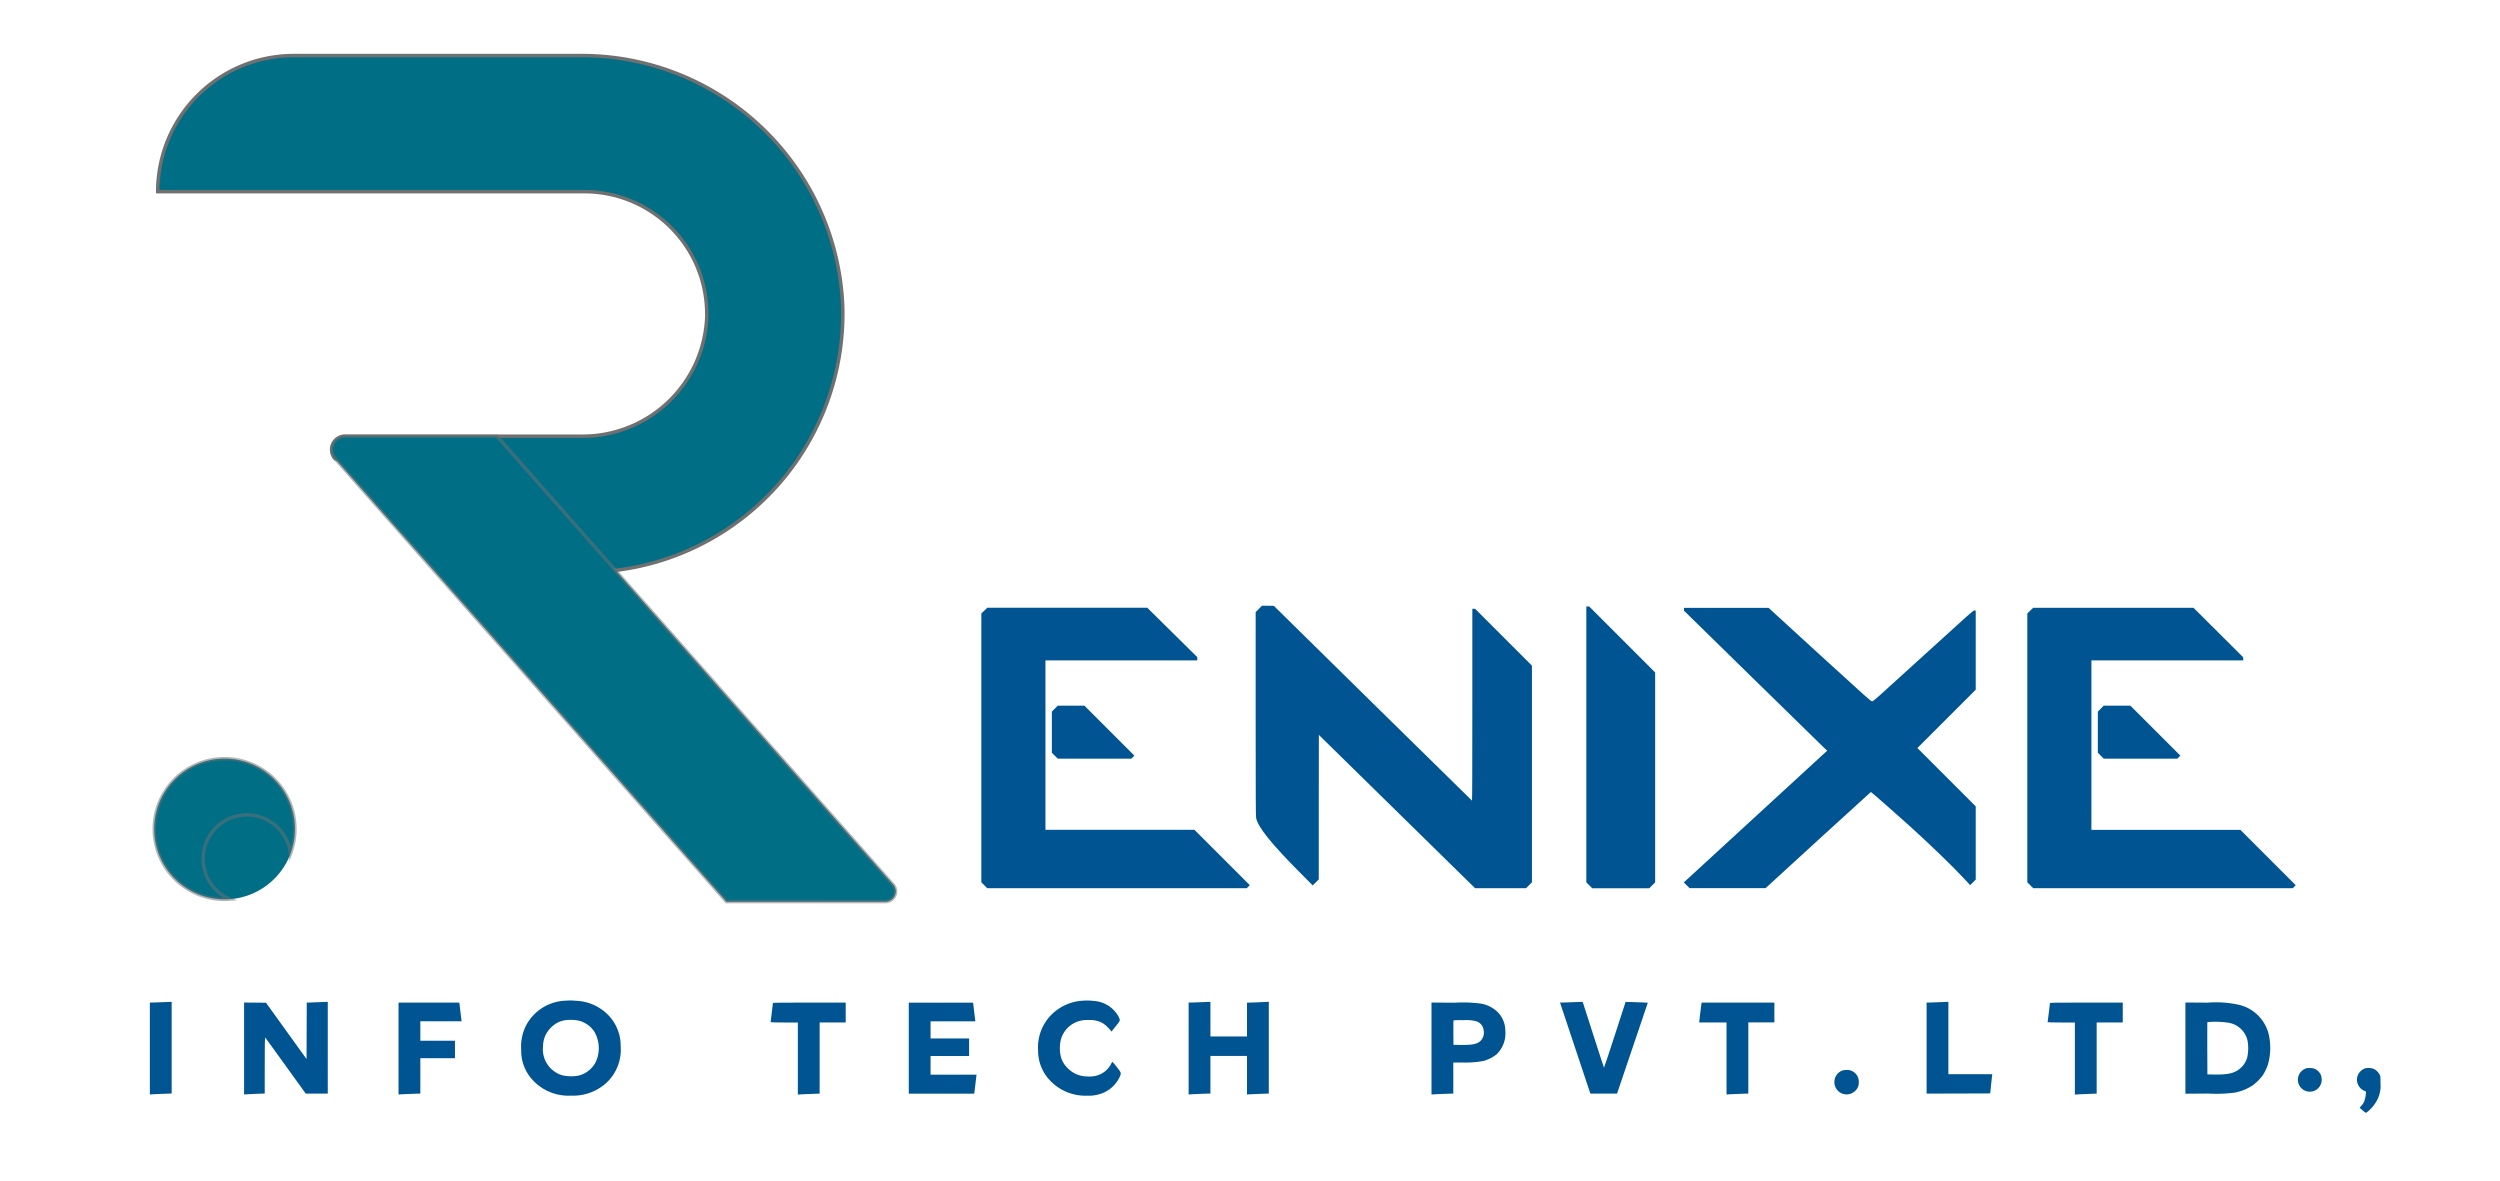 <svg xmlns="http://www.w3.org/2000/svg" xmlns:xlink="http://www.w3.org/1999/xlink" width="180" height="85" viewBox="0 0 180 85">
  <defs>
    <clipPath id="clip-renixe_logo">
      <rect width="180" height="85"/>
    </clipPath>
  </defs>
  <g id="renixe_logo" data-name="renixe logo" clip-path="url(#clip-renixe_logo)">
    <g id="Group_29205" data-name="Group 29205" transform="translate(-2.354 0.119)">
      <g id="Group_26" data-name="Group 26" transform="translate(13.712 3.881)">
        <path id="Path_115" data-name="Path 115" d="M368.338,113.321l-28.183-31.9a.969.969,0,0,1,.726-1.611H357.9a8.946,8.946,0,0,0,9.014-8.464,8.813,8.813,0,0,0-8.8-9.143H327.393a9.8,9.8,0,0,1,9.8-9.8h20.6a18.814,18.814,0,0,1,18.922,18.065,18.626,18.626,0,0,1-16.369,19l19.992,22.631a.731.731,0,0,1-.548,1.214Z" transform="translate(-327.393 -52.408)" fill="#006e85"/>
      </g>
      <g id="Group_27" data-name="Group 27" transform="translate(13.712 3.881)" style="mix-blend-mode: multiply;isolation: isolate">
        <path id="Path_116" data-name="Path 116" d="M360.343,89.476a18.626,18.626,0,0,0,16.369-19A18.814,18.814,0,0,0,357.79,52.408h-20.6a9.8,9.8,0,0,0-9.8,9.8h30.726a8.813,8.813,0,0,1,8.8,9.143,8.946,8.946,0,0,1-9.014,8.464H340.882a.969.969,0,0,0-.726,1.611Z" transform="translate(-327.393 -52.408)" fill="#006e85"/>
      </g>
      <g id="Group_28" data-name="Group 28" transform="translate(13.712 3.881)" style="mix-blend-mode: color-dodge;isolation: isolate">
        <path id="Path_117" data-name="Path 117" d="M360.343,89.476a18.626,18.626,0,0,0,16.369-19A18.814,18.814,0,0,0,357.79,52.408h-20.6a9.8,9.8,0,0,0-9.8,9.8h30.726a8.813,8.813,0,0,1,8.8,9.143,8.946,8.946,0,0,1-9.014,8.464H340.882a.969.969,0,0,0-.726,1.611Z" transform="translate(-327.393 -52.408)" fill="#006e85" stroke="#707070" stroke-miterlimit="10" stroke-width="0.25"/>
      </g>
      <g id="Group_29" data-name="Group 29" transform="translate(26.23 31.285)">
        <path id="Path_118" data-name="Path 118" d="M391.195,135.881,371.2,113.25c.066-.007-.077-.019-.012-.028l-8.512-9.636H351.742a.969.969,0,0,0-.726,1.611l28.183,31.9h11.449A.731.731,0,0,0,391.195,135.881Z" transform="translate(-350.771 -103.586)" fill="#006e85"/>
      </g>
      <g id="Group_30" data-name="Group 30" transform="translate(26.23 31.285)" opacity="0.5" style="mix-blend-mode: color-dodge;isolation: isolate">
        <path id="Path_119" data-name="Path 119" d="M391.195,135.881,371.2,113.25c.066-.007-.077-.019-.012-.028l-8.512-9.636H351.742a.969.969,0,0,0-.726,1.611l28.183,31.9h11.449A.731.731,0,0,0,391.195,135.881Z" transform="translate(-350.771 -103.586)" fill="#006e85" stroke="#707070" stroke-miterlimit="10" stroke-width="0.25"/>
      </g>
      <circle id="Ellipse_1413" data-name="Ellipse 1413" cx="5.069" cy="5.069" r="5.069" transform="translate(11.354 59.568) rotate(-45)" fill="#006e85"/>
      <g id="Group_9334" data-name="Group 9334" transform="translate(13.453 54.498)" opacity="0.5" style="mix-blend-mode: color-dodge;isolation: isolate">
        <path id="Path_121" data-name="Path 121" d="M331.8,157.855a3.153,3.153,0,0,1,6.286-.358,5.066,5.066,0,1,0-4.739,3.284c.129,0,.254-.01.381-.019A3.155,3.155,0,0,1,331.8,157.855Z" transform="translate(-328.273 -150.643)" fill="#006e85" stroke="#707070" stroke-miterlimit="10" stroke-width="0.25"/>
      </g>
      <g id="Group_29202" data-name="Group 29202">
        <path id="Path_37681" data-name="Path 37681" d="M2318.512-1059.9v.107l4.922,4.82c2.706,2.65,5.024,4.92,5.153,5.039l.233.219-5.051,4.64c-2.779,2.551-5.1,4.686-5.16,4.742l-.109.1.207.209.207.207h5.469l3.782-3.462c2.082-1.9,3.792-3.462,3.8-3.462.034,0,1.708,1.465,2.784,2.439,1.484,1.343,3.107,2.91,3.967,3.836l.4.432.2-.2.2-.2v-5.272l-2.1-2.1-2.1-2.1,2.1-2.1,2.1-2.1v-5.7h-.1c-.095,0-.18.078-3.683,3.268-3.455,3.148-3.588,3.267-3.678,3.267s-.226-.121-3.78-3.365L2324.6-1060h-6.09Z" transform="translate(-2194.909 1103.646)" fill="#005492"/>
        <g id="Group_29200" data-name="Group 29200" transform="translate(-9 34)">
          <path id="Path_37678" data-name="Path 37678" d="M926.226-1065.776l-.226.226v7.337c0,6.2.007,7.361.034,7.5.141.661,1.122,1.88,3.18,3.943l.894.9.216-.216.219-.219,0-5.2.007-5.2,5.624,5.517,5.624,5.52h3.668l.214-.214.211-.211v-15.6l-2.048-2.048-2.046-2.046H941.6v6.914c0,4.438-.007,6.909-.024,6.9s-3.229-3.161-7.145-7.016l-7.123-7.009-.428-.007-.428,0Z" transform="translate(-824.238 1075.5)" fill="#005492"/>
          <path id="Path_37679" data-name="Path 37679" d="M1906-1054.069v9.929l.214.214.211.211h4.106l.211-.211.214-.214v-15.111l-2.376-2.376-2.374-2.374H1906Z" transform="translate(-1780.431 1073.549)" fill="#005492"/>
          <path id="Path_37680" data-name="Path 37680" d="M113.214-1059.8l-.214.2v19.36l.214.214.211.211H132.11l.107-.109.109-.109-1.992-1.992-1.992-1.992H117.616v-12.2h10.932v-.233l-1.8-1.778-1.8-1.778H119.19l-5.765,0Z" transform="translate(-30.989 1069.646)" fill="#005492"/>
          <path id="Path_37683" data-name="Path 37683" d="M322.211-769.786l-.211.211v2.964l.211.211.214.214h5.3l.107-.109.109-.109-1.8-1.8-1.8-1.8h-1.919Z" transform="translate(-234.912 786.691)" fill="#005492"/>
        </g>
        <g id="Group_29201" data-name="Group 29201" transform="translate(-12.353 34)">
          <path id="Path_37682" data-name="Path 37682" d="M3351.211-1059.8l-.211.2v19.362l.214.214.211.211h18.684l.107-.109.109-.109-1.992-1.992-1.992-1.992h-10.726v-12.2h10.935l-.007-.117-.007-.114-1.786-1.781-1.785-1.778h-5.77l-5.77,0Z" transform="translate(-3190.326 1069.646)" fill="#005492"/>
          <path id="Path_37684" data-name="Path 37684" d="M3560.211-769.786l-.211.211v2.964l.211.211.214.214h5.3l.107-.109.109-.109-1.8-1.8-1.8-1.8h-1.919Z" transform="translate(-3394.248 786.691)" fill="#005492"/>
        </g>
      </g>
      <g id="Group_29204" data-name="Group 29204">
        <path id="Path_37685" data-name="Path 37685" d="M1194.324-397.448a3.352,3.352,0,0,0-2.853,1.779,3.346,3.346,0,0,0-.353,1.757,3.087,3.087,0,0,0,.628,1.945,3.5,3.5,0,0,0,2.954,1.356,3.565,3.565,0,0,0,2.573-.939,3.26,3.26,0,0,0,1.006-2.623,3.188,3.188,0,0,0-.653-1.962,3.421,3.421,0,0,0-2.477-1.3l-.365-.025C1194.714-397.467,1194.509-397.459,1194.324-397.448Zm.95,1.44a1.915,1.915,0,0,1,1.107.787,2.37,2.37,0,0,1,.109,2.177,1.9,1.9,0,0,1-1.233.989,2.833,2.833,0,0,1-1.188-.022,1.949,1.949,0,0,1-1.379-2.082,1.877,1.877,0,0,1,.566-1.345,1.788,1.788,0,0,1,1.009-.535A3.047,3.047,0,0,1,1195.274-396.008Z" transform="translate(-1151.237 469.377)" fill="#005492"/>
        <path id="Path_37686" data-name="Path 37686" d="M2522.439-397.41a3.457,3.457,0,0,0-2.228.956,3.319,3.319,0,0,0-1.015,2.629,3.082,3.082,0,0,0,.942,2.245,3.491,3.491,0,0,0,2.621,1.009,2.4,2.4,0,0,0,.709-.07,2.316,2.316,0,0,0,1.563-1.2c.174-.364.177-.35-.167-.788a4.017,4.017,0,0,0-.317-.378.728.728,0,0,0-.118.188,1.655,1.655,0,0,1-.709.684,1.86,1.86,0,0,1-.989.179,1.964,1.964,0,0,1-1.4-.589,1.777,1.777,0,0,1-.5-.841,2.677,2.677,0,0,1,0-1.208,1.913,1.913,0,0,1,1.418-1.373,2.177,2.177,0,0,1,.588-.05,1.841,1.841,0,0,1,1.024.233,2.409,2.409,0,0,1,.566.535c.025.039.05.064.056.056s.149-.185.314-.392c.339-.429.331-.389.168-.723a2.2,2.2,0,0,0-1.771-1.084A3.7,3.7,0,0,0,2522.439-397.41Z" transform="translate(-2442.098 469.34)" fill="#005492"/>
        <path id="Path_37687" data-name="Path 37687" d="M237.9-393.972c-.255.011-.56.022-.678.025l-.219,0v6.619l.233-.017c.126-.008.479-.022.785-.034l.552-.017V-394l-.1.006C238.407-393.992,238.152-393.98,237.9-393.972Z" transform="translate(-223.859 466.011)" fill="#005492"/>
        <path id="Path_37688" data-name="Path 37688" d="M484.353-393.972c-.238.011-.527.022-.636.025l-.2,0-.006,2.035-.008,2.034-1.46-2.029-1.46-2.026-.787-.008-.79-.006v6.619l.219-.017c.118-.008.451-.022.743-.034l.524-.017v-2.032c0-1.115.011-2.023.022-2.015s.678.922,1.477,2.035l1.454,2.018h1.586V-394l-.118.006C484.84-393.992,484.591-393.98,484.353-393.972Z" transform="translate(-459.078 466.011)" fill="#005492"/>
        <path id="Path_37689" data-name="Path 37689" d="M2906.883-394.167c-.246.011-.546.022-.664.025l-.218,0v6.619l.232-.017c.126-.008.479-.022.785-.034l.552-.017V-390.3h2.634v2.78l.247-.017c.134-.008.487-.022.784-.034l.539-.017V-394.2l-.23.017c-.129.008-.482.022-.785.034l-.555.017v2.432h-2.634v-2.494l-.118.006C2907.384-394.186,2907.129-394.175,2906.883-394.167Z" transform="translate(-2818.066 466.206)" fill="#005492"/>
        <path id="Path_37690" data-name="Path 37690" d="M3861.12-393.583c-.255.011-.565.022-.692.025l-.227,0,1.093,3.279,1.093,3.279h1.92l.474-1.4c.258-.765.757-2.239,1.107-3.27l.635-1.878-.353-.017c-.2-.011-.555-.022-.8-.028l-.448-.011-.768,2.374c-.423,1.306-.776,2.368-.787,2.36s-.356-1.076-.774-2.374l-.759-2.36-.123,0C3861.638-393.6,3861.375-393.594,3861.12-393.583Z" transform="translate(-3745.526 465.622)" fill="#005492"/>
        <path id="Path_37691" data-name="Path 37691" d="M4802.9-393.972c-.256.011-.561.022-.679.025l-.218,0v6.557l2.289-.006,2.292-.008.059-.588c.033-.325.07-.636.075-.695l.015-.1h-3.161V-394l-.1.006C4803.408-393.992,4803.153-393.98,4802.9-393.972Z" transform="translate(-4660.934 466.011)" fill="#005492"/>
        <path id="Path_37692" data-name="Path 37692" d="M876-388.691v3.31l.233-.017c.126-.008.479-.022.785-.034l.552-.017v-2.545h2.494v-1.261h-2.494v-1.4h2.973l-.014-.092c-.008-.048-.042-.322-.073-.608s-.064-.546-.07-.583l-.014-.062H876Z" transform="translate(-844.952 464.067)" fill="#005492"/>
        <path id="Path_37693" data-name="Path 37693" d="M1832.168-391.966c0,.02-.039.334-.084.7s-.084.667-.084.678.443.022.981.022h.981v5.19l.246-.017c.135-.008.488-.022.785-.034l.538-.017v-5.123h1.877V-392h-2.62C1832.712-392,1832.168-391.992,1832.168-391.966Z" transform="translate(-1774.163 464.067)" fill="#005492"/>
        <path id="Path_37694" data-name="Path 37694" d="M2187-388.721v3.279h4.708l.014-.064c.006-.034.039-.294.07-.58s.065-.566.073-.625l.016-.1h-3.312v-1.345h2.774v-1.261h-2.774v-1.233h3.226l-.014-.092c-.008-.048-.042-.322-.073-.608s-.064-.546-.07-.583l-.014-.062H2187Z" transform="translate(-2119.214 464.067)" fill="#005492"/>
        <path id="Path_37695" data-name="Path 37695" d="M3530-388.791v3.312l.247-.017c.134-.008.488-.022.785-.034l.538-.017v-2.236h.611a7.3,7.3,0,0,0,1.564-.112,2.7,2.7,0,0,0,.941-.476,2.11,2.11,0,0,0,.628-1.723,1.9,1.9,0,0,0-.594-1.362,2.3,2.3,0,0,0-1.146-.566,9.79,9.79,0,0,0-1.911-.067L3530-392.1Zm3.195-1.967a.751.751,0,0,1,.558.639.845.845,0,0,1-.253.807c-.246.21-.616.277-1.426.263l-.491-.008-.008-.855c0-.471,0-.872.008-.891s.146-.036.723-.028A2.819,2.819,0,0,1,3533.2-390.758Z" transform="translate(-3424.578 464.165)" fill="#005492"/>
        <path id="Path_37696" data-name="Path 37696" d="M4218.155-391.91c-.025.16-.154,1.216-.154,1.278v.062h1.962v5.19l.218-.017c.118-.008.471-.022.785-.034l.566-.017v-5.123h1.877V-392h-5.237Z" transform="translate(-4093.299 464.067)" fill="#005492"/>
        <path id="Path_37697" data-name="Path 37697" d="M5113.169-391.966c0,.02-.04.334-.084.7s-.085.667-.085.678.444.022.982.022h.98v5.19l.247-.017c.134-.008.487-.022.785-.034l.537-.017v-5.123h1.879V-392h-2.621C5113.713-392,5113.169-391.992,5113.169-391.966Z" transform="translate(-4963.217 464.067)" fill="#005492"/>
        <path id="Path_37698" data-name="Path 37698" d="M5467-388.916v3.282l1.648-.011a10.12,10.12,0,0,0,1.922-.07,3.541,3.541,0,0,0,1.32-.552,3.762,3.762,0,0,0,.68-.692,3.532,3.532,0,0,0,.379-.8,4.368,4.368,0,0,0,.047-2.158,2.88,2.88,0,0,0-2.185-2.127,7.588,7.588,0,0,0-2.219-.146L5467-392.2Zm3.054-1.836a1.689,1.689,0,0,1,1.419,1.289,3.159,3.159,0,0,1-.011,1.166,1.534,1.534,0,0,1-.424.754c-.42.418-.9.546-1.964.527l-.49-.008-.009-1.864c0-1.026,0-1.88.009-1.9A6.27,6.27,0,0,1,5470.055-390.751Z" transform="translate(-5307.297 464.262)" fill="#005492"/>
        <path id="Path_37699" data-name="Path 37699" d="M4565.694-218.863a.881.881,0,0,0-.574.908.883.883,0,0,0,1.514.544.782.782,0,0,0,.24-.569.847.847,0,0,0-.886-.922A1.153,1.153,0,0,0,4565.694-218.863Z" transform="translate(-4430.688 295.82)" fill="#005492"/>
      </g>
      <g id="Group_29203" data-name="Group 29203">
        <path id="Path_37700" data-name="Path 37700" d="M5848.972-218.661a.934.934,0,0,0-.392.25.861.861,0,0,0,.637,1.439.856.856,0,0,0,.84-1.017.711.711,0,0,0-.207-.427.764.764,0,0,0-.592-.258A1.143,1.143,0,0,0,5848.972-218.661Z" transform="translate(-5680.555 295.455)" fill="#005492"/>
        <path id="Path_37701" data-name="Path 37701" d="M6078.723-218.786a.912.912,0,0,0-.53.525.871.871,0,0,0,.479,1.088c.112.044.121.052.121.144a2.25,2.25,0,0,1-.145.664,1.1,1.1,0,0,1-.193.278c-.068.073-.118.141-.106.15s.108.093.217.188c.161.139.209.166.259.15a2.745,2.745,0,0,0,.658-.713,2.2,2.2,0,0,0,.356-1.393c0-.471,0-.511-.062-.631a.994.994,0,0,0-.409-.408A1.121,1.121,0,0,0,6078.723-218.786Z" transform="translate(-5906.089 295.59)" fill="#005492"/>
      </g>
    </g>
  </g>
</svg>
